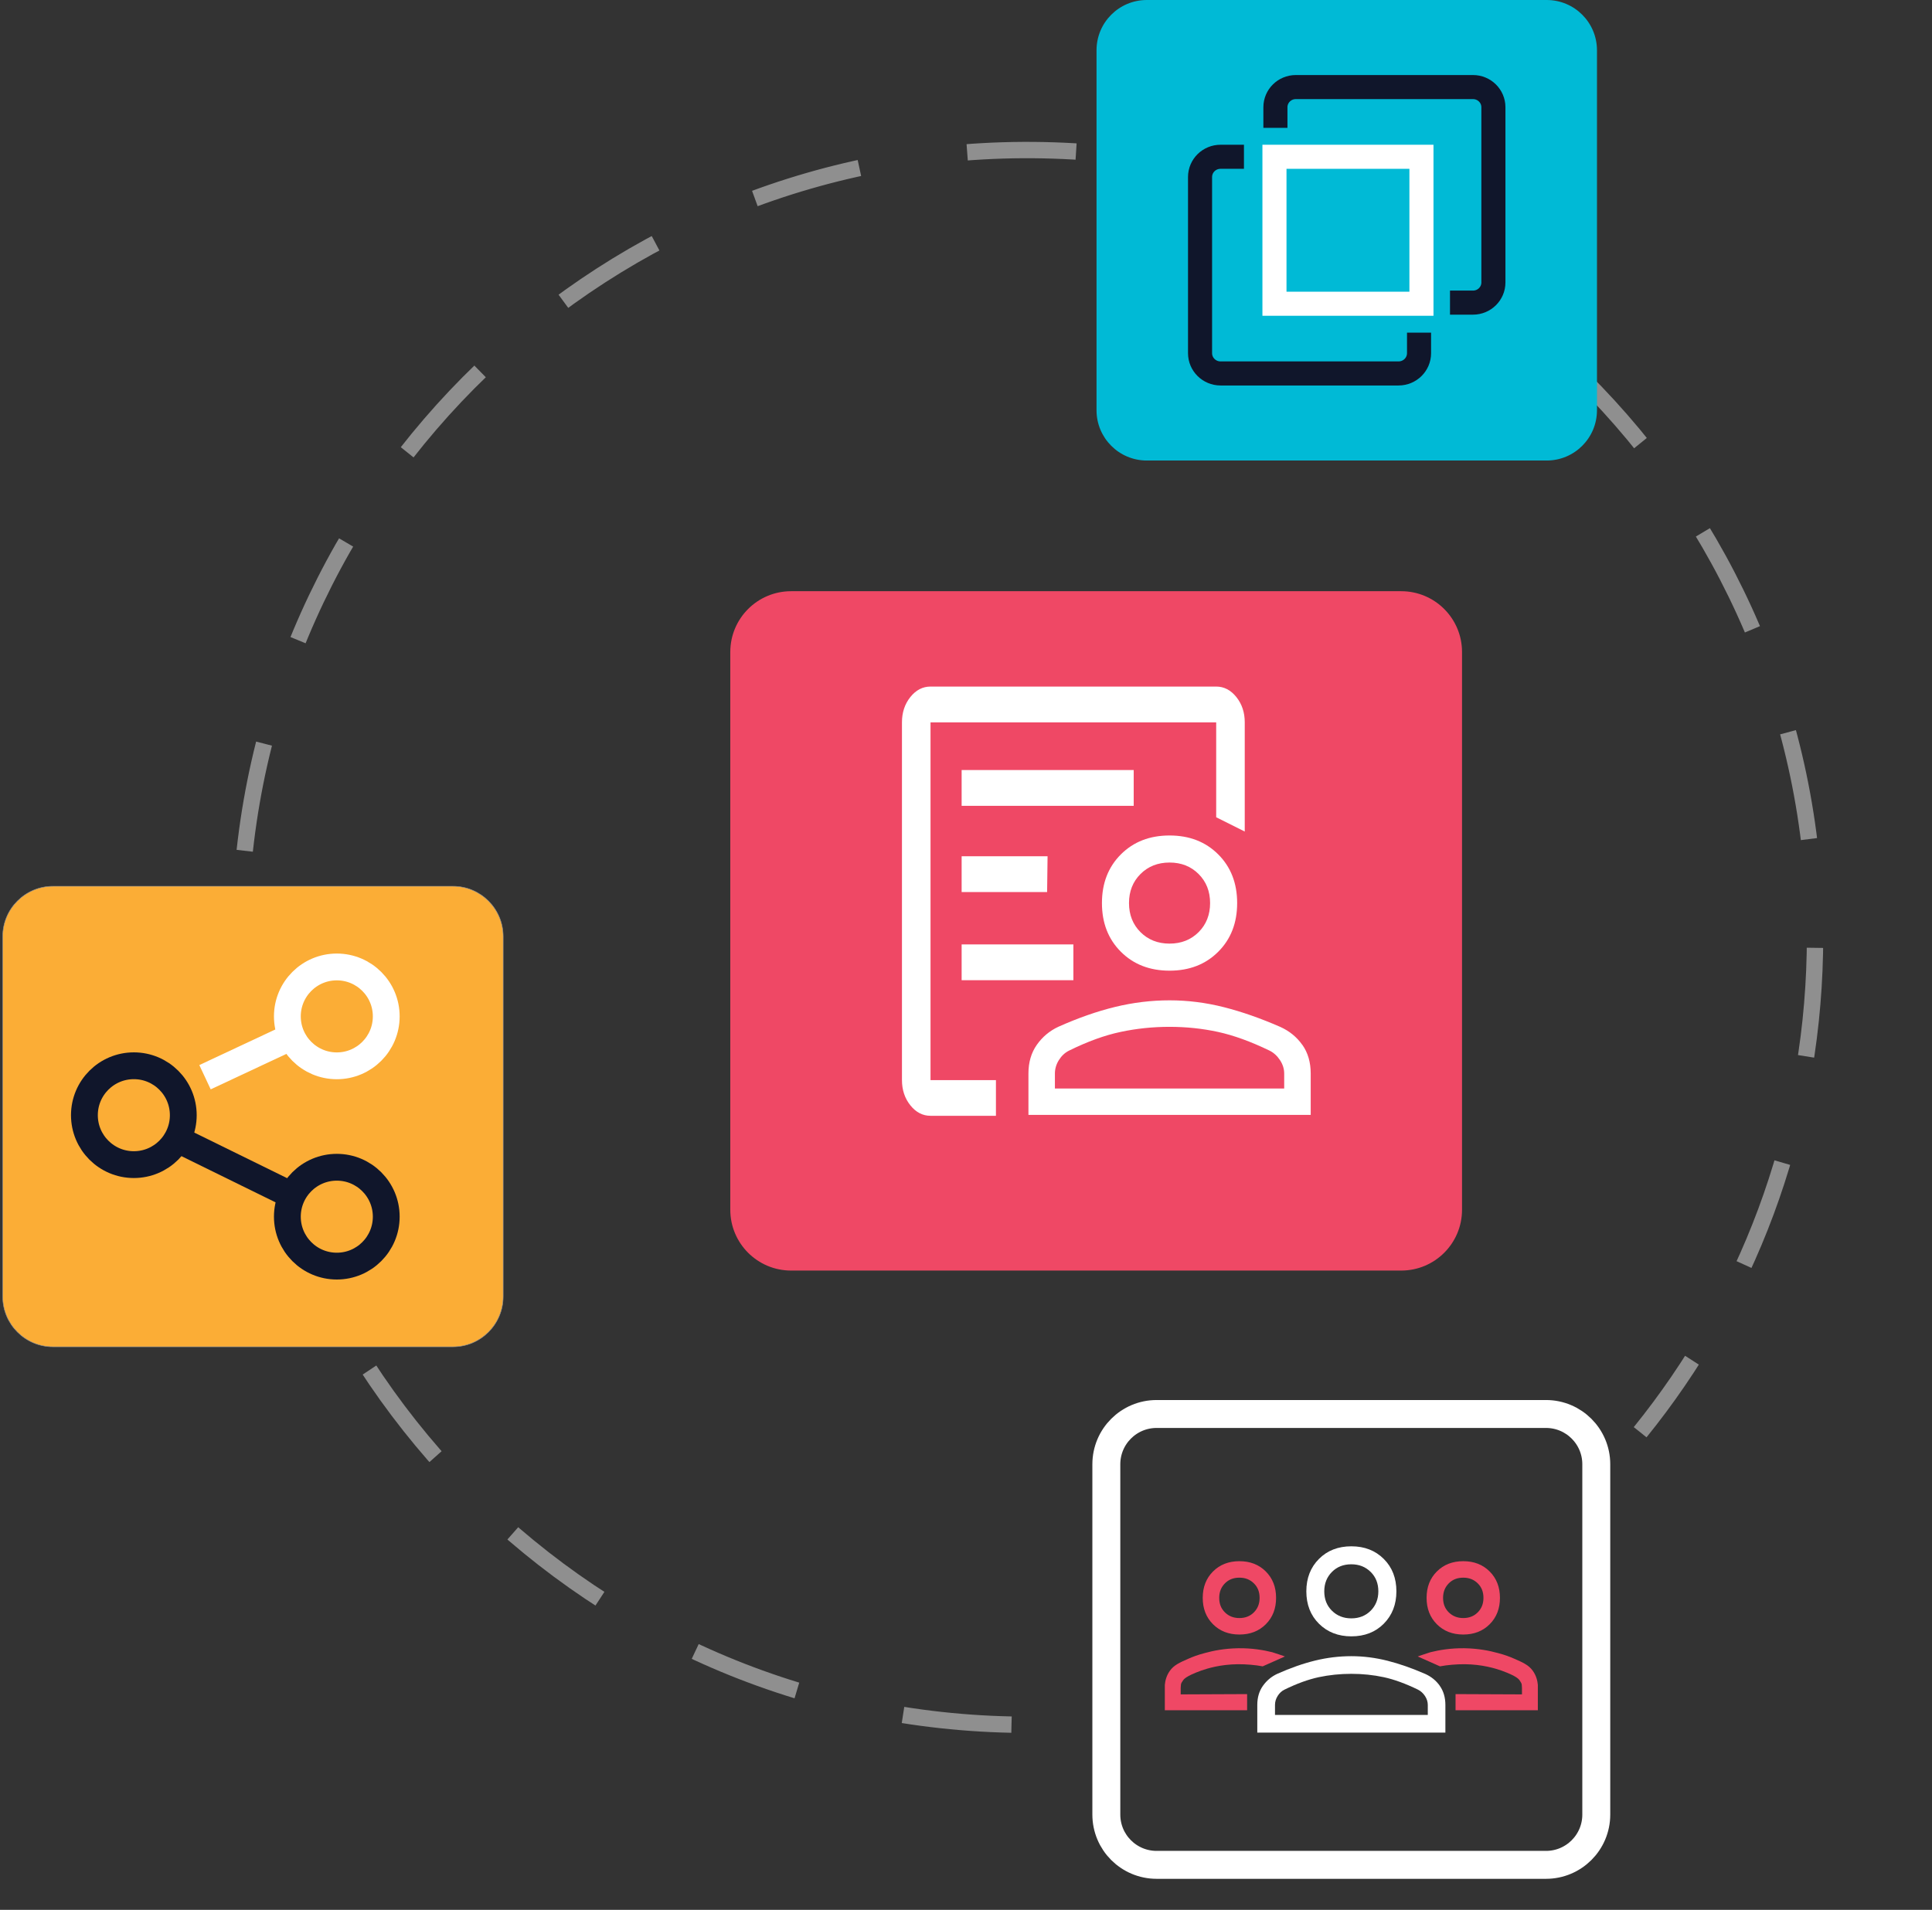 <?xml version="1.0" encoding="UTF-8"?>
<svg xmlns="http://www.w3.org/2000/svg" width="709" height="701" viewBox="0 0 709 701" fill="none">
  <rect x="0" y="0" width="709" height="701" fill="#333333" stroke="none"/>
  <path d="M371.196 633.014C211.619 629.768 84.888 497.773 88.134 338.196C91.38 178.618 223.375 51.887 382.952 55.134C542.53 58.38 669.261 190.375 666.014 349.952C664.658 416.625 640.827 477.563 601.9 525.684" stroke="#8F8F8F" stroke-width="6" stroke-dasharray="40 40"></path>
  <path d="M166.202 325.298H19.451C9.261 325.298 1 333.559 1 343.749V475.882C1 486.072 9.261 494.333 19.451 494.333H166.202C176.392 494.333 184.653 486.072 184.653 475.882V343.749C184.653 333.559 176.392 325.298 166.202 325.298Z" fill="#FBAD36" stroke="#939393" stroke-width="0.185" stroke-miterlimit="10"></path>
  <path d="M567.602 -0H420.852C410.661 -0 402.4 8.26 402.4 18.451V150.584C402.4 160.774 410.661 169.035 420.852 169.035H567.602C577.792 169.035 586.053 160.774 586.053 150.584V18.451C586.053 8.26 577.792 -0 567.602 -0Z" fill="#00BAD6"></path>
  <path d="M567.347 519H424.451C414.261 519 406 527.261 406 537.451V666.037C406 676.228 414.261 684.489 424.451 684.489H567.347C577.538 684.489 585.799 676.228 585.799 666.037V537.451C585.799 527.261 577.538 519 567.347 519Z" stroke="white" stroke-width="10.251" stroke-miterlimit="10"></path>
  <path d="M514.212 217H290.319C277.992 217 268 226.992 268 239.319V444.037C268 456.363 277.992 466.356 290.319 466.356H514.212C526.539 466.356 536.531 456.363 536.531 444.037V239.319C536.531 226.992 526.539 217 514.212 217Z" fill="#EF4865"></path>
  <path d="M365.486 409.549H341.481C338.604 409.549 336.131 408.267 334.078 405.701C332.026 403.136 331 400.039 331 396.429V265.12C331 261.51 332.026 258.413 334.078 255.848C336.131 253.283 338.604 252 341.481 252H446.313C449.189 252 451.663 253.283 453.715 255.848C455.768 258.413 456.794 261.51 456.794 265.12V305.213L446.313 299.972V265.138H341.481V396.448H365.486" fill="white"></path>
  <path d="M393.906 346.643H352.897V359.781H393.906" fill="white"></path>
  <path d="M384.433 314.283H352.897V327.421H384.268" fill="white"></path>
  <path d="M416.042 282.638H352.897V295.776H416.042V282.638Z" fill="white"></path>
  <path d="M477.94 383.548C475.906 380.653 473.194 378.436 469.822 376.915C462.603 373.763 455.694 371.344 449.116 369.677C442.538 368.009 435.905 367.167 429.216 367.167C422.528 367.167 415.858 367.973 409.225 369.585C402.592 371.198 395.647 373.635 388.427 376.86C385.184 378.362 382.545 380.58 380.493 383.493C378.441 386.407 377.415 389.906 377.415 394.011V409.22H481V394.011C481 389.906 479.974 386.407 477.94 383.511V383.548ZM471.288 399.545H387.126V394.048C387.126 392.325 387.603 390.676 388.574 389.119C389.545 387.561 390.791 386.388 392.294 385.637C399.092 382.284 405.395 379.993 411.222 378.766C417.049 377.52 423.041 376.897 429.18 376.897C435.318 376.897 441.273 377.52 446.991 378.766C452.708 380.012 459.029 382.302 465.919 385.637C467.422 386.388 468.704 387.561 469.731 389.119C470.757 390.676 471.27 392.325 471.27 394.048V399.545H471.288Z" fill="white"></path>
  <path d="M447.064 313.605C442.428 308.969 436.472 306.661 429.198 306.661C421.923 306.661 415.968 308.969 411.332 313.605C406.696 318.241 404.387 324.197 404.387 331.471C404.387 338.746 406.696 344.701 411.332 349.337C415.968 353.973 421.923 356.282 429.198 356.282C436.472 356.282 442.428 353.973 447.064 349.337C451.7 344.701 454.008 338.746 454.008 331.471C454.008 324.197 451.7 318.241 447.064 313.605ZM439.862 342.136C437.059 344.939 433.504 346.35 429.198 346.35C424.892 346.35 421.337 344.939 418.533 342.136C415.73 339.332 414.319 335.777 414.319 331.471C414.319 327.165 415.73 323.61 418.533 320.807C421.337 318.003 424.892 316.592 429.198 316.592C433.504 316.592 437.059 318.003 439.862 320.807C442.666 323.61 444.077 327.165 444.077 331.471C444.077 335.777 442.666 339.332 439.862 342.136Z" fill="white"></path>
  <path d="M108.182 379.949L75.236 395.386" stroke="white" stroke-width="9.841" stroke-miterlimit="10"></path>
  <path d="M123.6 391.204C133.621 391.204 141.744 383.081 141.744 373.06C141.744 363.04 133.621 354.917 123.6 354.917C113.579 354.917 105.456 363.04 105.456 373.06C105.456 383.081 113.579 391.204 123.6 391.204Z" stroke="white" stroke-width="9.841" stroke-miterlimit="10"></path>
  <path d="M49.117 427.471C59.138 427.471 67.261 419.348 67.261 409.328C67.261 399.307 59.138 391.184 49.117 391.184C39.097 391.184 30.974 399.307 30.974 409.328C30.974 419.348 39.097 427.471 49.117 427.471Z" stroke="#10162B" stroke-width="9.841" stroke-miterlimit="10"></path>
  <path d="M123.6 464.722C133.621 464.722 141.744 456.599 141.744 446.578C141.744 436.558 133.621 428.435 123.6 428.435C113.579 428.435 105.456 436.558 105.456 446.578C105.456 456.599 113.579 464.722 123.6 464.722Z" stroke="#10162B" stroke-width="9.841" stroke-miterlimit="10"></path>
  <path d="M65.006 418.102L108.634 439.526" stroke="#10162B" stroke-width="9.841" stroke-miterlimit="10"></path>
  <path d="M520.756 122.106V129.63C520.756 133.751 517.394 137.072 513.232 137.072H447.914C443.752 137.072 440.39 133.73 440.39 129.63V64.989C440.39 60.868 443.752 57.546 447.914 57.546H456.504" stroke="#10162B" stroke-width="8.836" stroke-miterlimit="10"></path>
  <path d="M468.047 46.926V39.361C468.047 35.261 471.409 31.96 475.53 31.96H540.561C544.702 31.96 548.044 35.281 548.044 39.361V103.674C548.044 107.775 544.682 111.076 540.561 111.076H532.114" stroke="#10162B" stroke-width="8.836" stroke-miterlimit="10"></path>
  <path d="M521.638 57.546H467.698V111.486H521.638V57.546Z" stroke="white" stroke-width="8.836" stroke-miterlimit="10"></path>
  <path d="M464.225 577.099C461.785 574.66 458.669 573.45 454.835 573.45C451.001 573.45 447.885 574.66 445.445 577.099C443.005 579.539 441.796 582.655 441.796 586.489C441.796 590.323 443.005 593.439 445.445 595.879C447.885 598.319 451.001 599.528 454.835 599.528C458.669 599.528 461.785 598.319 464.225 595.879C466.664 593.439 467.874 590.323 467.874 586.489C467.874 582.655 466.664 579.539 464.225 577.099ZM460.452 592.107C458.976 593.583 457.111 594.321 454.835 594.321C452.559 594.321 450.714 593.583 449.218 592.107C447.721 590.631 447.003 588.765 447.003 586.489C447.003 584.213 447.741 582.368 449.218 580.872C450.694 579.375 452.559 578.658 454.835 578.658C457.111 578.658 458.956 579.396 460.452 580.872C461.949 582.348 462.667 584.213 462.667 586.489C462.667 588.765 461.928 590.61 460.452 592.107Z" fill="#EF4865" stroke="#EF4865" stroke-width="0.841" stroke-miterlimit="10"></path>
  <path d="M523.946 586.489C523.946 590.323 525.155 593.439 527.595 595.879C530.035 598.319 533.151 599.528 536.985 599.528C540.819 599.528 543.935 598.319 546.375 595.879C548.814 593.439 550.024 590.323 550.024 586.489C550.024 582.655 548.814 579.539 546.375 577.099C543.935 574.66 540.819 573.45 536.985 573.45C533.151 573.45 530.035 574.66 527.595 577.099C525.155 579.539 523.946 582.655 523.946 586.489ZM529.153 586.489C529.153 584.234 529.891 582.368 531.367 580.872C532.843 579.375 534.709 578.658 536.985 578.658C539.261 578.658 541.106 579.396 542.602 580.872C544.099 582.348 544.816 584.213 544.816 586.489C544.816 588.765 544.078 590.61 542.602 592.107C541.126 593.583 539.261 594.321 536.985 594.321C534.73 594.321 532.864 593.583 531.367 592.107C529.871 590.631 529.153 588.765 529.153 586.489Z" fill="#EF4865" stroke="#EF4865" stroke-width="0.841" stroke-miterlimit="10"></path>
  <path d="M528.395 618.8C527.042 616.873 525.237 615.397 522.982 614.393C518.164 612.301 513.572 610.682 509.185 609.575C504.797 608.468 500.369 607.894 495.92 607.894C491.471 607.894 487.023 608.427 482.594 609.513C478.166 610.6 473.553 612.219 468.735 614.372C466.582 615.377 464.819 616.853 463.446 618.8C462.072 620.748 461.396 623.085 461.396 625.812V635.94H530.424V625.812C530.424 623.085 529.748 620.748 528.395 618.821V618.8ZM523.966 629.461H467.895V625.791C467.895 624.643 468.223 623.536 468.858 622.511C469.494 621.486 470.334 620.687 471.339 620.195C475.87 617.96 480.072 616.443 483.947 615.602C487.822 614.782 491.82 614.372 495.92 614.372C500.021 614.372 503.977 614.782 507.791 615.602C511.604 616.422 515.807 617.96 520.399 620.195C521.404 620.707 522.244 621.466 522.941 622.511C523.618 623.557 523.966 624.643 523.966 625.791V629.461Z" fill="white"></path>
  <path d="M507.811 572.2C504.735 569.124 500.758 567.566 495.92 567.566C491.081 567.566 487.104 569.104 484.029 572.2C480.954 575.275 479.396 579.252 479.396 584.091C479.396 588.929 480.933 592.906 484.029 595.982C487.125 599.057 491.081 600.615 495.92 600.615C500.758 600.615 504.735 599.077 507.811 595.982C510.886 592.886 512.444 588.929 512.444 584.091C512.444 579.252 510.906 575.275 507.811 572.2ZM503.013 591.205C501.148 593.07 498.769 594.013 495.899 594.013C493.029 594.013 490.671 593.07 488.785 591.205C486.899 589.339 485.976 586.961 485.976 584.091C485.976 581.22 486.92 578.863 488.785 576.977C490.651 575.09 493.029 574.168 495.899 574.168C498.769 574.168 501.127 575.111 503.013 576.977C504.899 578.842 505.822 581.22 505.822 584.091C505.822 586.961 504.879 589.319 503.013 591.205Z" fill="white"></path>
  <path d="M433.288 621.896C433.267 617.899 433.288 618.104 434.005 616.997C434.395 616.382 435.01 615.295 440.812 613.183C443.211 612.343 447.967 610.908 454.261 610.846C457.336 610.826 460.678 611.113 463.384 611.625L471.544 607.996C469.145 607.197 470.088 607.463 466.869 606.438C463.733 605.659 459.448 604.901 454.343 604.983C449.361 605.065 445.199 605.885 442.124 606.746C439.664 607.381 437.655 608.14 436.138 608.816C432.816 610.272 430.869 611.154 429.372 613.183C427.998 615.049 427.588 617.058 427.465 618.432V627.739H457.664V621.814L433.288 621.917V621.896Z" fill="#EF4865"></path>
  <path d="M558.532 621.896C558.552 617.899 558.532 618.104 557.814 616.997C557.425 616.382 556.81 615.295 551.008 613.183C548.609 612.343 543.853 610.908 537.559 610.846C534.484 610.826 531.142 611.113 528.436 611.625L520.276 607.996C522.675 607.197 521.731 607.463 524.95 606.438C528.087 605.659 532.372 604.901 537.477 604.983C542.459 605.065 546.62 605.885 549.696 606.746C552.156 607.381 554.165 608.14 555.682 608.816C559.003 610.272 560.951 611.154 562.448 613.183C563.821 615.049 564.231 617.058 564.354 618.432V627.739H534.155V621.814L558.532 621.917V621.896Z" fill="#EF4865"></path>
</svg>
